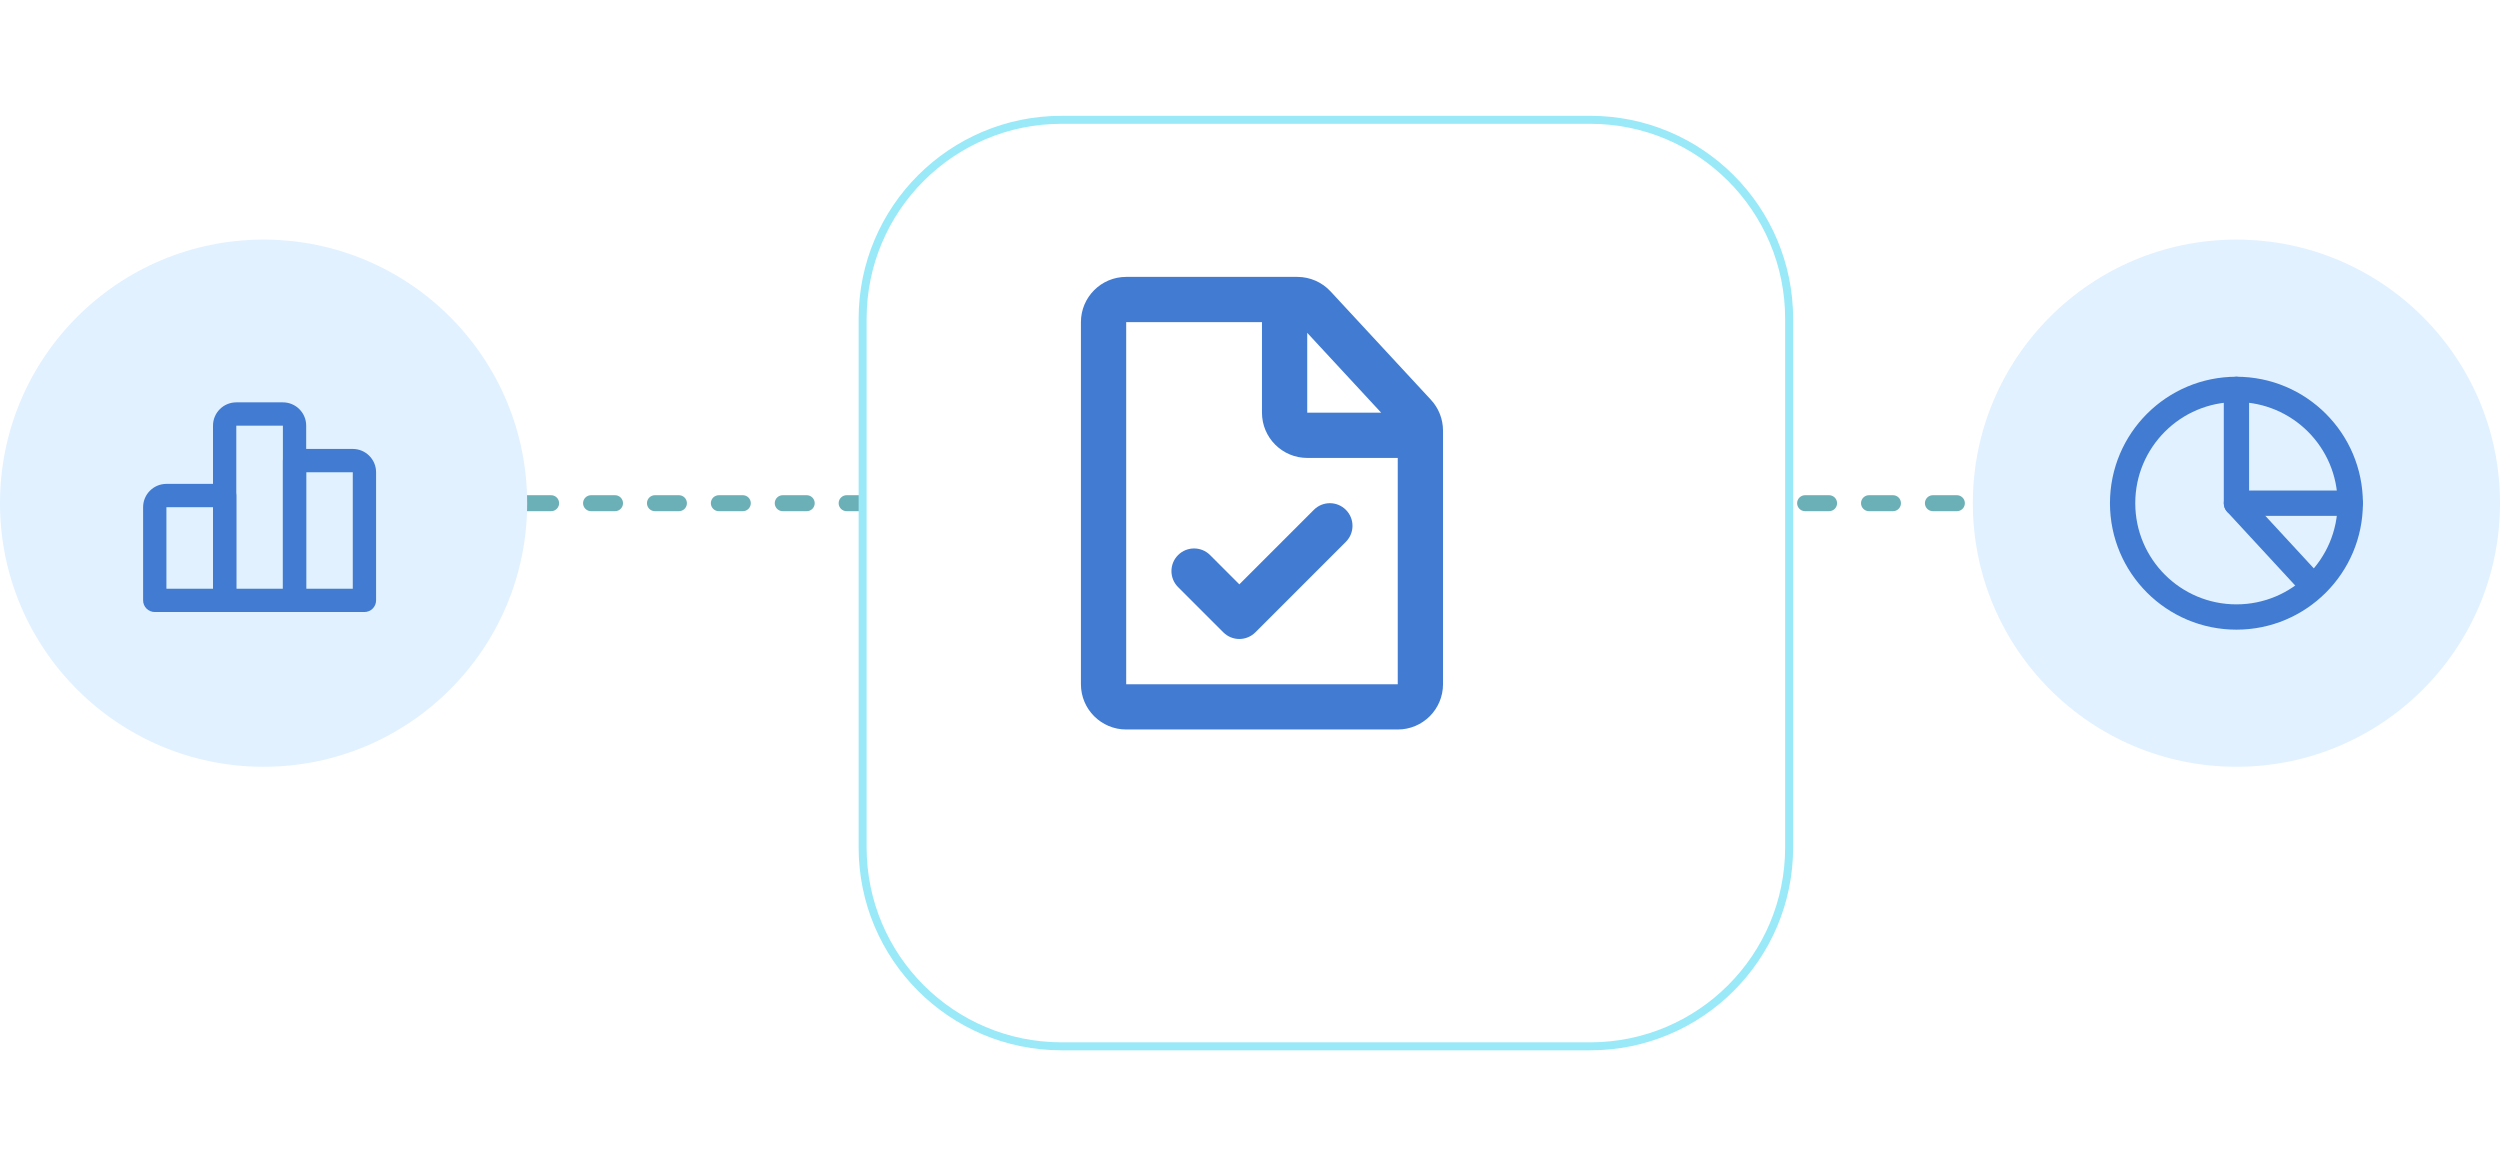 <svg width="313" height="146" viewBox="0 0 313 146" fill="none" xmlns="http://www.w3.org/2000/svg">
<path d="M253 63L48 63" stroke="#6BB0B7" stroke-width="2" stroke-linecap="round" stroke-linejoin="round" stroke-dasharray="3 5"/>
<g filter="url(#filter0_d_21674_62250)">
<path d="M216 29.907C216 16.151 204.849 5 191.093 5H124.907C111.151 5 100 16.151 100 29.907V96.093C100 109.849 111.151 121 124.907 121H191.093C204.849 121 216 109.849 216 96.093V29.907Z" fill="white"/>
<path d="M216 29.907C216 16.151 204.849 5 191.093 5H124.907C111.151 5 100 16.151 100 29.907V96.093C100 109.849 111.151 121 124.907 121H191.093C204.849 121 216 109.849 216 96.093V29.907Z" stroke="#99E9F8"/>
</g>
<circle cx="33" cy="63" r="33" fill="#E1F1FF"/>
<circle cx="280" cy="63" r="33" fill="#E1F1FF"/>
<path fill-rule="evenodd" clip-rule="evenodd" d="M17.918 63.5C17.918 61.889 19.224 60.583 20.835 60.583H28.126C28.932 60.583 29.585 61.236 29.585 62.042V75.167C29.585 75.972 28.932 76.625 28.126 76.625H19.376C18.571 76.625 17.918 75.972 17.918 75.167V63.5ZM26.668 63.5H20.835V73.708H26.668V63.5Z" fill="#417BD2"/>
<path fill-rule="evenodd" clip-rule="evenodd" d="M35.418 57.667C35.418 56.861 36.071 56.208 36.876 56.208H44.168C45.779 56.208 47.085 57.514 47.085 59.125V75.167C47.085 75.972 46.432 76.625 45.626 76.625H36.876C36.071 76.625 35.418 75.972 35.418 75.167V57.667ZM38.335 59.125V73.708H44.168V59.125H38.335Z" fill="#417BD2"/>
<path fill-rule="evenodd" clip-rule="evenodd" d="M26.668 53.292C26.668 51.681 27.974 50.375 29.585 50.375H35.418C37.029 50.375 38.335 51.681 38.335 53.292V75.167C38.335 75.972 37.682 76.625 36.876 76.625H28.126C27.321 76.625 26.668 75.972 26.668 75.167V53.292ZM35.418 53.292H29.585V73.708H35.418V53.292Z" fill="#417BD2"/>
<path fill-rule="evenodd" clip-rule="evenodd" d="M280.001 50.333C273.006 50.333 267.335 56.004 267.335 63C267.335 69.996 273.006 75.667 280.001 75.667C286.997 75.667 292.668 69.996 292.668 63C292.668 56.004 286.997 50.333 280.001 50.333ZM264.168 63C264.168 54.255 271.257 47.167 280.001 47.167C288.746 47.167 295.835 54.255 295.835 63C295.835 71.745 288.746 78.833 280.001 78.833C271.257 78.833 264.168 71.745 264.168 63Z" fill="#417BD2"/>
<path fill-rule="evenodd" clip-rule="evenodd" d="M280.001 47.167C280.876 47.167 281.585 47.876 281.585 48.75V62.381L290.665 72.218C291.258 72.86 291.218 73.862 290.575 74.455C289.933 75.048 288.931 75.008 288.338 74.366L278.838 64.074C278.568 63.782 278.418 63.398 278.418 63V48.75C278.418 47.876 279.127 47.167 280.001 47.167Z" fill="#417BD2"/>
<path fill-rule="evenodd" clip-rule="evenodd" d="M278.418 63C278.418 62.126 279.127 61.417 280.001 61.417H294.251C295.126 61.417 295.835 62.126 295.835 63C295.835 63.874 295.126 64.583 294.251 64.583H280.001C279.127 64.583 278.418 63.874 278.418 63Z" fill="#417BD2"/>
<path fill-rule="evenodd" clip-rule="evenodd" d="M160.832 34.667H162.427C164.006 34.667 165.513 35.325 166.585 36.483L179.157 50.06C180.127 51.108 180.665 52.483 180.665 53.91V85.667C180.665 88.796 178.128 91.333 174.999 91.333H140.999C137.869 91.333 135.332 88.796 135.332 85.667L135.332 40.333C135.332 37.204 137.869 34.667 140.999 34.667H160.832ZM157.999 40.333L140.999 40.333L140.999 85.667H174.999L174.999 57.333H163.665C160.536 57.333 157.999 54.796 157.999 51.667L157.999 40.333ZM172.921 51.667L163.665 51.667L163.665 41.67L172.921 51.667ZM168.502 63.83C169.609 64.936 169.609 66.73 168.502 67.837L157.169 79.17C156.062 80.277 154.268 80.277 153.162 79.17L147.495 73.504C146.389 72.397 146.389 70.603 147.495 69.496C148.602 68.39 150.396 68.39 151.502 69.496L155.165 73.16L164.495 63.83C165.602 62.723 167.396 62.723 168.502 63.83Z" fill="#417BD2"/>
<defs>
<filter id="filter0_d_21674_62250" x="93.6" y="0.6" width="144.8" height="144.8" filterUnits="userSpaceOnUse" color-interpolation-filters="sRGB">
<feFlood flood-opacity="0" result="BackgroundImageFix"/>
<feColorMatrix in="SourceAlpha" type="matrix" values="0 0 0 0 0 0 0 0 0 0 0 0 0 0 0 0 0 0 127 0" result="hardAlpha"/>
<feOffset dx="8" dy="10"/>
<feGaussianBlur stdDeviation="6.95"/>
<feColorMatrix type="matrix" values="0 0 0 0 0.72 0 0 0 0 0.748 0 0 0 0 0.796 0 0 0 0.15 0"/>
<feBlend mode="normal" in2="BackgroundImageFix" result="effect1_dropShadow_21674_62250"/>
<feBlend mode="normal" in="SourceGraphic" in2="effect1_dropShadow_21674_62250" result="shape"/>
</filter>
</defs>
</svg>
